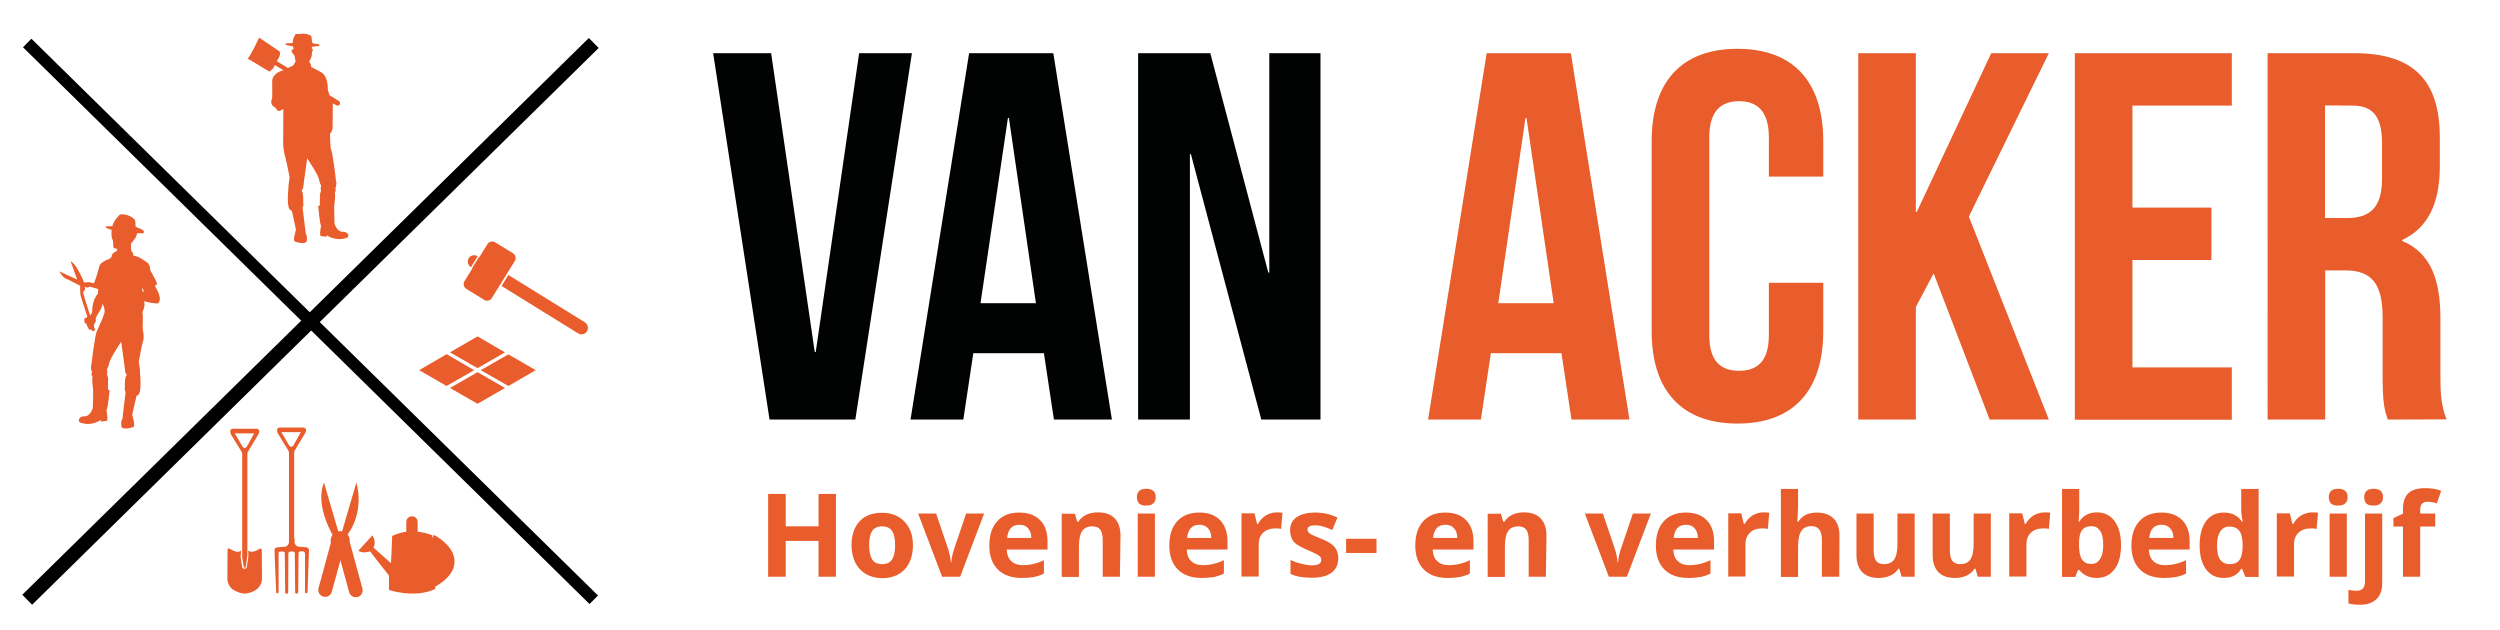<?xml version="1.0" encoding="utf-8"?>
<!-- Generator: Adobe Illustrator 27.7.0, SVG Export Plug-In . SVG Version: 6.00 Build 0)  -->
<svg version="1.1" id="Laag_1" xmlns="http://www.w3.org/2000/svg" xmlns:xlink="http://www.w3.org/1999/xlink" x="0px" y="0px"
	 viewBox="0 0 1250.1 315" style="enable-background:new 0 0 1250.1 315;" xml:space="preserve">
<style type="text/css">
	.st0{fill:#EE733C;}
	.st1{fill:#E95C2B;}
	.st2{fill:none;stroke:#000000;stroke-width:6;stroke-miterlimit:10;}
	.st3{fill:none;stroke:#000000;stroke-width:7;stroke-miterlimit:10;}
	.st4{fill:#E95C2B;stroke:#E95C2B;stroke-width:5.681;stroke-miterlimit:10;}
	.st5{fill:#E95C2B;stroke:#E95C2B;stroke-width:5.681;stroke-linecap:round;stroke-miterlimit:10;}
	.st6{fill:#E95C2B;stroke:#E95C2B;stroke-width:5.169;stroke-miterlimit:10;}
	.st7{fill:#E95C2B;stroke:#E95C2B;stroke-width:6.891;stroke-linecap:round;stroke-miterlimit:10;}
	.st8{fill:#010202;}
	.st9{enable-background:new    ;}
</style>
<path class="st0" d="M161.5,119.8"/>
<g>
	<path class="st1" d="M71,163.8c0,0,1.7,4.1,0.3,7.6c-0.2,0.1-1.9,9.4-1.9,9.4s0.8,5,0.6,5.5c-0.1,0.1,1.4,11.6-1.7,11.5
		c-0.1,0.1-2.2,9.7-2.2,9.7s1.8,5.7,0.6,6c0,0.1-5.5,1.9-6-0.3c0,0-0.4-2.9,0.5-3.7c0,0.1,1.6-13.5,1.6-13.5s-0.7-0.6-0.3-2.4
		c-0.2-0.1-0.1-5.5,0.7-5.6c0.1-0.1,0.1-0.8,0.1-0.8s-0.9-0.9-0.8-2.4c0-0.1-0.2-0.8-0.2-1.6c0-0.2-1.7-12.3-1.7-12.3
		s-5.6,8.3-6,10.7c-0.1,0.1-0.6,2.9-1.2,2.9c0.2,0.1,0.5,2.3,0,2.9c0.2,0.1,1,1.8,0.6,3.1c0,0.1,0,4.4,0,4.4l0.8,0.1
		c0,0-0.8,9.1-1.5,10c-0.2-0.1,0.5,3.2,0.4,3.5c0.1-0.2-0.1,1.9-0.1,1.9l-3.2,0.4V210c0,0-4.3,3.1-9.1,1.6c-0.2,0.1-3.1-0.5-1.4-2.6
		c0-0.1,0.8-0.9,2.3-0.8c0-0.1,2.5,0.5,4.2-4c0.1,0,0.2-9,0.2-9s-0.8-5.5-0.3-6.9c0,0-1-0.9-0.3-1.9c0.1-0.2-1-3-0.3-3.9
		c0,0,1.7-15.1,2.8-17c0-0.1,2.8-6.3,2.8-6.3L71,163.8L71,163.8z"/>
	<path class="st1" d="M67.8,113.4c0,0,0-3.2-0.5-3.7s-3.7-3.2-7.4-2.4c0,0-3.4,3.4-3.7,5.8l-2.8,0.1c0,0-2.5,0.3,2.3,1.7
		c0.3,0.1-0.4,3.4,0.7,5.2c0,0,0.3,2.2,0.2,3.2c0.1,0.2-0.1,0.9,2,1.1c0,0.1-0.2,1.2-0.2,1.2s-2.5,0.6-2.6,2.7
		c0,0.1-0.9,1.5-2.4,1.6c0.2,0.1-3.8,1.5-3.8,3.6c0-0.1-2.2,8.1-2.8,8.3c0,0.1-0.3,0.6-0.3,0.6l2.6,0.8c0,0,0.2,4.2-0.8,4.4
		c0,0.1-2.1,2.8-2.2,7.8c0-0.1,0.1,2.4-2.7,3.3c0,0.1-1.7,0.2-1.2,1.8c0,0.2-0.2,1,0.9,1.3c0,0.1,0.4,0.7,0.4,1c0,0.1,0.2,0.8,0.6,1
		c0.2,0.2-0.1,1.2,1.4,1.1c0.2,0.1,1.4-1.4,1.7-3.1c0.2-0.1,1.2-1.5,0.6-2.3c0,0,0.2-1.2,1.9-3.7c0.1,0,1.7-2.9,1.6-4
		c0,0.1,1.9,3.5,0.5,5.8c0,0.3-0.8,1.8-0.5,3.1c0.1,0.1-1.2,0.8-0.4,3c0.1,0.3-0.4,0.8-0.9,1.2c0.1-0.1-0.3,0.6,0,1.9
		c-0.1,0.1-1.5,2.2-1.2,5.3c0,0.2,24.1-6,22.3-6.4c0,0,0.1-0.2,0.1-0.6c0.2-1.9,0.4-7.5,0-9.1c0.2-0.1,1.4-3,1-4.5
		c0-0.2-1.7-7.4-1-10.6c0.2,0.5,2.1-9.3,3.1-8.9c0.6,0.4-4.5-4.1-7.6-4.1c0,0,0.1-1.7-0.9-2c0-0.2-0.6-2.3-0.2-4.3
		c0.1-0.2,2.5-2.3,2.9-4.8c0-0.2,1.7-0.2,1.7-0.2s2.2,0.6,1.7-0.9C71.9,115.6,72,114.9,67.8,113.4L67.8,113.4z"/>
	<path class="st1" d="M61.8,144.9l10.3,0.9l-0.9-1.8l-1.4-0.1l-4.9-6.6l4.3-7.4c0,0,6.2,0.2,5.8,4.9c0.1,0.5,3.6,6,3.5,7.3
		c-0.2,0.1-1.1,0.9-1.1,0.9s4.3,6.2,1.7,8.6c0.2,0-1.1,1.1-14.4-3.1C51.3,144.4,61.8,144.9,61.8,144.9L61.8,144.9z"/>
	<path class="st1" d="M35.3,130.6l3.3,9.2l-8.9-4.1c0,0,1.5,3.4,4.4,4.1c0.3,0.1,6,3.1,6,3.1s-0.2,4.8,0.5,5.8
		c-0.1,0.1,5.5,17,5.5,17l1.5-0.6c0,0-6.3-18-6-19.3c0.2-0.1,1.4-0.8,0.7-2.3c0.2-0.1,1.5,0.8,2.5-0.2c0.4,0.1,12.3,3.5,12.3,3.5
		v-2.1l-12.4-3.6l-2.7,0.1C42,141.2,38.6,132.3,35.3,130.6L35.3,130.6z"/>
	<path class="st1" d="M71,163.6c0,0,0.4,1.2,0,5.8l-22.3,0.8"/>
</g>
<line class="st2" x1="13.6" y1="21.5" x2="296.9" y2="299.9"/>
<line class="st3" x1="296.9" y1="21.5" x2="13.6" y2="299.9"/>
<g>
	<path class="st1" d="M128.6,214.4h-12.3c-1.9,0.2-0.9,2.7-0.9,2.7l5.4,8.8l0.3,0.9v51v0.9l0.8,4.8c0,0.4,0.6,0.3,0.6,0.4
		c0.4,0,0.4-0.4,0.4-0.4l0.8-5.7c0,0,0-50.8,0-50.9c-0.1-0.3,0.2-0.9,0.2-0.9s5.1-8.4,5.1-8.5C130.7,215,128.6,214.4,128.6,214.4z
		 M123.4,223.4c0,0-1.1,1.3-2.1,0l-3.9-6.7h9.7L123.4,223.4z"/>
	<path class="st1" d="M120.5,275.2c0,0-1.1,2.1-5.6-0.8c0,0-0.7-0.5-1.1,0.3l-0.1,15.3c0,0,0.4,3.1,2.6,4.7c0,0,3.2,2.1,6.1,2.1
		c0,0,3.2,0,6.2-2.3c0,0,2.5-2,2.4-5.2l-0.1-14.4c0,0,0.1-0.6-1-0.6c0,0-3.8,2.9-5.8,0.9l0.1,2.9c0,0-0.6,4.6-0.8,5.4
		c0,0-0.2,1.1-1.3,0.9c0,0-0.8,0-1-0.9c0,0-0.9-5.2-0.8-5.4C120.5,278.2,120.5,275.2,120.5,275.2L120.5,275.2z"/>
</g>
<g>
	<path class="st1" d="M144.5,269.3v2c0,0-0.3,1.9-2.1,2.1l-3.8,0.3c0,0-1.4,0.2-1.3,1.4c-0.1,0.1,0.8,21,0.8,21s-0.1,0.7,0.7,0.6
		c0,0,0.4-0.2,0.5-0.7v-19.4c0,0,0-0.9,1-0.8h1.3c0,0,0.7,0,0.8,0.7l0.2,19.8c0,0-0.1,0.6,0.8,0.6c0,0,0.6,0,0.7-0.7l0.1-19.6
		c0,0,0.3-0.9,1-0.8c-0.1,0,1.4,0,1.4,0s0.8,0.1,0.8,0.7l0.2,19.9c0,0,0,0.4,0.7,0.4c0.1,0,0.7,0,0.8-0.5l0.2-19.8
		c0,0,0-0.7,0.9-0.8c-0.1,0,1.5,0,1.5,0s0.4,0.1,0.8,0.8c0.1,0,0,19.6,0,19.6s0.1,0.6,0.7,0.5c-0.1,0,0.6,0.2,0.6-0.6l0.7-21
		c0,0,0.1-0.8-1.1-1.3l-4.4-0.4c0,0-1.9-0.5-1.7-2.7l0.1-1.3"/>
	<path class="st1" d="M152,213.8h-12.3c-1.9,0.2-0.9,2.7-0.9,2.7l5.4,8.8l0.3,0.9v43.1c0,0,2.6,4.7,2.6,0c0-14.3,0-43,0-43
		c-0.1-0.3,0.2-0.9,0.2-0.9s5.1-8.4,5.1-8.5C154.1,214.4,152,213.8,152,213.8z M146.7,222.8c0,0-1.1,1.3-2.1,0l-3.9-6.7h9.7
		L146.7,222.8z"/>
</g>
<path class="st1" d="M186.2,267.7l-7,7.7c0,0,1.9,1.6,5.9,0.3c-0.1,0.1,9.4,12.1,9.4,12.1v7.2c0,0,12.7,4.4,23.2-0.5
	c0.1,0.2-1.5-26.8-1.5-26.8s-10.1-4.6-20.1,0.3c0.1,0-0.6,13.6-0.6,13.6l-8.8-7.8C186.8,273.9,188.4,271.1,186.2,267.7L186.2,267.7z
	"/>
<path class="st4" d="M215.7,270c0,0,19.7,10.1,0,21.2"/>
<line class="st5" x1="206" y1="261" x2="206" y2="270"/>
<path class="st1" d="M162,241.3l8.1,27.7l8.1-27.7c0,0,4.9,15-5.7,27.7c0.1-0.1-5.3,0-5.3,0S157.1,253.3,162,241.3L162,241.3z"/>
<path class="st6" d="M170.1,268.2c-1.2,0-2.2,1-2.2,2.2s1,2.2,2.2,2.2s2.2-1,2.2-2.2S171.4,268.2,170.1,268.2z"/>
<path class="st7" d="M171.8,272.8l6.1,22.4 M168.7,272.6l-6.1,22.4"/>
<path class="st1" d="M154.7,31.3v-0.8c0,0,1.4-1.5,1.3-4.5c0.1,0,0.9-1.6,0-1.6c-0.3,0,0.9-4.2-1.7-5.3c0.1-0.1-8.2-1.2-7.9,2.1
	c-0.1-0.1,0.4,3.5,0.4,3.5s-2.6-0.3,0.5,3.2l0.5,2.8l-1.1,2L144,34l-5.6-3.4c0,0,2.2-2.9,1.5-4.8l-10.3-7c0,0-4.6,9.8-5.8,10.5
	c0.2,0,10.9,6.5,10.9,6.5s2.5-1.5,2.6-3.3l4.5,2.6c0,0-4.9,0.9-5.7,5c0.1,0,0,9.1,0,9.1s-1.8,3,1.6,4.6c0.1,0,1.2,3,3.1,1.1
	c0.1,0,0.9-0.3,0.9-0.3l-0.1,17.2c0,0,0.1,4.1,1.3,7.6c0.1,0.1,1.9,9.2,1.9,9.2s-0.7,4.9-0.6,5.4c0.1,0.2-1.4,11.4,1.7,11.3
	c0.1,0.1,2.1,9.6,2.1,9.6s-1.8,5.6-0.5,5.9c0,0.1,5.4,1.8,5.9-0.3c0,0,0.4-2.8-0.5-3.6c0,0.1-1.6-13.2-1.6-13.2s0.7-0.6,0.3-2.3
	c0.1-0.1,0.1-5.4-0.6-5.5c-0.1-0.1-0.1-0.8-0.1-0.8s0.9-0.8,0.8-2.3c0.1-0.1,0.2-0.7,0.2-1.5c0-0.2,1.7-12.1,1.7-12.1
	s5.5,8.1,5.9,10.5c0.1,0.2,0.6,2.8,1.1,2.9c-0.1,0.2-0.5,2.3,0,2.8c-0.1,0.1-0.9,1.8-0.6,3.1c-0.1,0.1-0.1,4.3-0.1,4.3l-0.8,0.2
	c0,0,0.8,8.9,1.4,9.8c0.1-0.1-0.5,3.2-0.4,3.4c-0.1-0.2,0.1,1.8,0.1,1.8l3.1,0.4v-0.8c0,0,4.2,3,9,1.6c0.1,0.1,3.1-0.5,1.4-2.5
	c0.1-0.1-0.8-0.8-2.3-0.8c-0.1-0.1-2.5,0.5-4.1-3.9c-0.1,0-0.2-8.9-0.2-8.9s0.8-5.4,0.3-6.8c-0.1,0,0.9-0.8,0.3-1.8
	c-0.1-0.2,1-2.9,0.3-3.8c0.1,0-1.6-14.8-2.7-16.7c-0.1-0.2-0.3-7.1-0.3-7.1s1.5-1.7,1.3-3.5c0.1,0,0.1-11.7,0.1-11.7l2.3,1.2
	c0,0,2-0.2,1.1-2.1c0-0.2-5-3.1-5-3.1l-0.9-2.8c0,0,0.4-7.1-3.6-8.9c-0.1-0.2-4.7-2.5-4.7-2.5S155.6,31.4,154.7,31.3L154.7,31.3z"/>
<path class="st1" d="M142.8,22.4c0,0,6.8,2.2,16.5,0.6c0-0.1,1.4-0.5-0.4-1c-0.1,0-3,0-2.9-1.1c-0.1,0,0-2.8-0.6-3.1
	c0.1,0.1-2.5-1.5-5.4-0.8c0,0-0.7,0.2-0.9-0.1c-0.1-0.1-1.9,0.2-1.6,0.8c-0.1,0.1-1.4,2-0.8,3c-0.1,0,0.4,1-1.4,0.9
	C145.6,21.6,142.5,21.3,142.8,22.4L142.8,22.4z"/>
<g>
	<g>
		<g>
			<path class="st1" d="M235.5,133.6l3.4-5.5h-0.1c-1.5-0.9-3.5-0.5-4.4,1S233.9,132.6,235.5,133.6L235.5,133.6z"/>
			<g>
				
					<rect x="241.6" y="127.5" transform="matrix(0.526 -0.85 0.85 0.526 0.672 272.287)" class="st1" width="6.4" height="16"/>
				<path class="st1" d="M292.5,161.2l-38.3-23.7l-3.4,5.5l38.3,23.7c1.5,0.9,3.5,0.5,4.4-1S294,162.2,292.5,161.2z"/>
			</g>
		</g>
		<path class="st1" d="M242.2,150l-9.1-5.6c-1.2-0.8-1.6-2.4-0.9-3.7l11.6-18.7c0.8-1.2,2.4-1.6,3.7-0.9l9.1,5.6
			c1.2,0.8,1.6,2.4,0.9,3.7l-11.6,18.7C245.1,150.4,243.4,150.7,242.2,150z"/>
	</g>
	<g>
		<polygon class="st1" points="238.8,184.1 252.5,176.2 238.8,168.2 225,176.2 		"/>
		<polygon class="st1" points="254.2,177.2 240.4,185.1 254.2,193 267.9,185.1 		"/>
		<polygon class="st1" points="237.1,185.1 223.3,177.1 209.6,185.1 223.3,193 		"/>
		<polygon class="st1" points="238.8,186.1 225,194 238.8,201.9 252.5,194 		"/>
	</g>
</g>
<g>
	<path class="st8" d="M407.4,176h0.5l21.7-149.4H456l-28.3,183.2h-42.9L356.6,26.6h29L407.4,176z"/>
	<path class="st8" d="M556,209.8h-29l-5-33.2h-35.3l-5,33.2h-26.4l29.3-183.2h42.1L556,209.8z M490.3,151.6H518L504.5,59H504
		L490.3,151.6z"/>
</g>
<g class="st9">
	<path class="st8" d="M595.5,77.1H595v132.7h-25.9V26.6h36.1l29,109.7h0.5V26.6h25.6v183.2h-29.6L595.5,77.1z"/>
</g>
<g>
	<path class="st1" d="M814.8,209.8h-29l-5-33.2h-35.3l-5,33.2h-26.4l29.3-183.2h42.1L814.8,209.8z M749.2,151.6h27.7L763.3,59h-0.5
		L749.2,151.6z"/>
	<path class="st1" d="M911.7,141.4v24.3c0,29.3-14.7,46.1-42.9,46.1s-42.9-16.8-42.9-46.1V70.5c0-29.3,14.7-46.1,42.9-46.1
		s42.9,16.8,42.9,46.1v17.8h-27.2V68.7c0-13.1-5.8-18.1-14.9-18.1s-14.9,5-14.9,18.1v98.9c0,13.1,5.8,17.8,14.9,17.8
		s14.9-4.7,14.9-17.8v-26.2L911.7,141.4L911.7,141.4z"/>
	<path class="st1" d="M966.9,136.7l-8.9,16.8v56.3h-28.8V26.6H958v79.3h0.5l37.2-79.3h28.8l-40,81.7l40,101.5h-29.6L966.9,136.7z"/>
	<path class="st1" d="M1066.3,103.8h39.5V130h-39.5v53.7h49.7v26.2h-78.5V26.6h78.5v26.2h-49.7V103.8z"/>
	<path class="st1" d="M1194,209.8c-1.6-4.7-2.6-7.6-2.6-22.5v-28.8c0-17-5.8-23.3-18.8-23.3h-9.9v74.6h-28.8V26.6h43.4
		c29.8,0,42.7,13.9,42.7,42.1v14.4c0,18.8-6,30.9-18.8,36.9v0.5c14.4,6,19.1,19.6,19.1,38.7v28.3c0,8.9,0.3,15.4,3.1,22.2
		L1194,209.8L1194,209.8z M1162.6,52.7V109h11.2c10.7,0,17.3-4.7,17.3-19.4v-18c0-13.1-4.4-18.8-14.7-18.8L1162.6,52.7L1162.6,52.7z
		"/>
</g>
<g>
	<path class="st1" d="M418,288.4h-8.7v-17.9h-16.4v17.9h-8.8V247h8.8v16.2h16.4V247h8.7V288.4z"/>
	<path class="st1" d="M456.5,272.6c0,5.1-1.4,9.2-4.1,12.1s-6.5,4.4-11.3,4.4c-3,0-5.7-0.7-8-2s-4.1-3.2-5.4-5.7
		c-1.2-2.5-1.9-5.4-1.9-8.7c0-5.2,1.4-9.2,4-12c2.7-2.9,6.5-4.3,11.4-4.3c3,0,5.7,0.7,8,2s4.1,3.2,5.4,5.7
		C455.9,266.4,456.5,269.2,456.5,272.6z M434.6,272.6c0,3.1,0.5,5.5,1.5,7.1s2.7,2.4,5,2.4s4-0.8,5-2.4s1.5-4,1.5-7.1
		s-0.5-5.5-1.5-7c-1-1.6-2.7-2.4-5-2.4s-4,0.8-5,2.3C435.1,267.1,434.6,269.4,434.6,272.6z"/>
	<path class="st1" d="M471.1,288.4l-12-31.6h9l6.1,18c0.7,2.3,1.1,4.4,1.3,6.5h0.2c0.1-1.8,0.5-4,1.3-6.5l6.1-18h9l-12,31.6H471.1z"
		/>
	<path class="st1" d="M510.9,289c-5.1,0-9.1-1.4-11.9-4.2s-4.3-6.8-4.3-11.9c0-5.3,1.3-9.4,4-12.3c2.6-2.9,6.3-4.3,11-4.3
		c4.5,0,7.9,1.3,10.4,3.8s3.7,6.1,3.7,10.5v4.2h-20.4c0.1,2.5,0.8,4.4,2.2,5.7c1.4,1.4,3.3,2.1,5.7,2.1c1.9,0,3.7-0.2,5.4-0.6
		s3.5-1,5.3-1.9v6.7c-1.5,0.8-3.1,1.3-4.8,1.7C515.5,288.8,513.3,289,510.9,289z M509.7,262.4c-1.8,0-3.3,0.6-4.3,1.7
		c-1,1.2-1.6,2.8-1.8,4.9h12.1c0-2.1-0.6-3.8-1.7-4.9C513,262.9,511.5,262.4,509.7,262.4z"/>
	<path class="st1" d="M560,288.4h-8.6V270c0-2.3-0.4-4-1.2-5.1s-2.1-1.7-3.9-1.7c-2.4,0-4.2,0.8-5.2,2.4c-1.1,1.6-1.6,4.3-1.6,8
		v14.9h-8.6v-31.6h6.6l1.2,4h0.5c1-1.5,2.3-2.7,4-3.5s3.6-1.2,5.8-1.2c3.7,0,6.5,1,8.4,3s2.9,4.9,2.9,8.6L560,288.4L560,288.4z"/>
	<path class="st1" d="M568.5,248.6c0-2.8,1.6-4.2,4.7-4.2s4.7,1.4,4.7,4.2c0,1.3-0.4,2.4-1.2,3.1c-0.8,0.8-2,1.1-3.5,1.1
		C570.1,252.9,568.5,251.5,568.5,248.6z M577.5,288.4h-8.6v-31.6h8.6V288.4z"/>
	<path class="st1" d="M600.9,289c-5.1,0-9.1-1.4-11.9-4.2s-4.3-6.8-4.3-11.9c0-5.3,1.3-9.4,4-12.3s6.3-4.3,11-4.3
		c4.5,0,8,1.3,10.4,3.8s3.7,6.1,3.7,10.5v4.2h-20.4c0.1,2.5,0.8,4.4,2.2,5.7c1.4,1.4,3.3,2.1,5.7,2.1c1.9,0,3.7-0.2,5.4-0.6
		s3.5-1,5.3-1.9v6.7c-1.5,0.8-3.1,1.3-4.8,1.7C605.4,288.8,603.3,289,600.9,289z M599.7,262.4c-1.8,0-3.3,0.6-4.3,1.7
		s-1.6,2.8-1.8,4.9h12.1c0-2.1-0.6-3.8-1.7-4.9C602.9,262.9,601.5,262.4,599.7,262.4z"/>
	<path class="st1" d="M638.4,256.2c1.2,0,2.1,0.1,2.9,0.2l-0.7,8.1c-0.7-0.2-1.5-0.3-2.5-0.3c-2.8,0-4.9,0.7-6.4,2.1
		s-2.3,3.4-2.3,5.9v16.1h-8.6v-31.6h6.5l1.3,5.3h0.4c1-1.8,2.3-3.2,4-4.3C634.7,256.8,636.5,256.2,638.4,256.2z"/>
	<path class="st1" d="M669.2,279c0,3.2-1.1,5.7-3.4,7.4s-5.6,2.5-10.1,2.5c-2.3,0-4.3-0.2-5.9-0.5s-3.1-0.8-4.5-1.4v-7
		c1.6,0.8,3.4,1.4,5.4,1.9s3.8,0.8,5.3,0.8c3.1,0,4.7-0.9,4.7-2.7c0-0.7-0.2-1.2-0.6-1.7c-0.4-0.4-1.1-0.9-2.2-1.4
		c-1-0.5-2.4-1.2-4.1-1.9c-2.4-1-4.2-2-5.4-2.8s-2-1.9-2.5-3s-0.8-2.5-0.8-4.1c0-2.8,1.1-5,3.3-6.5s5.3-2.3,9.3-2.3
		c3.8,0,7.5,0.8,11.1,2.5l-2.6,6.2c-1.6-0.7-3.1-1.2-4.4-1.7c-1.4-0.4-2.8-0.6-4.2-0.6c-2.5,0-3.8,0.7-3.8,2.1c0,0.8,0.4,1.4,1.2,2
		s2.6,1.4,5.4,2.5c2.5,1,4.3,1.9,5.4,2.8c1.2,0.9,2,1.9,2.5,3S669.2,277.5,669.2,279z"/>
	<path class="st1" d="M673.1,276.5v-7.1h15.2v7.1H673.1z"/>
	<path class="st1" d="M723.9,289c-5.1,0-9.1-1.4-11.9-4.2s-4.3-6.8-4.3-11.9c0-5.3,1.3-9.4,4-12.3s6.3-4.3,11-4.3
		c4.5,0,8,1.3,10.4,3.8c2.5,2.5,3.7,6.1,3.7,10.5v4.2h-20.4c0.1,2.5,0.8,4.4,2.2,5.7c1.4,1.4,3.3,2.1,5.7,2.1c1.9,0,3.7-0.2,5.4-0.6
		s3.5-1,5.3-1.9v6.7c-1.5,0.8-3.1,1.3-4.8,1.7C728.5,288.8,726.4,289,723.9,289z M722.7,262.4c-1.8,0-3.3,0.6-4.3,1.7
		s-1.6,2.8-1.8,4.9h12.1c0-2.1-0.6-3.8-1.7-4.9C726,262.9,724.5,262.4,722.7,262.4z"/>
	<path class="st1" d="M773,288.4h-8.6V270c0-2.3-0.4-4-1.2-5.1s-2.1-1.7-3.9-1.7c-2.4,0-4.2,0.8-5.2,2.4c-1.1,1.6-1.6,4.3-1.6,8
		v14.9h-8.6v-31.6h6.6l1.2,4h0.5c1-1.5,2.3-2.7,4-3.5s3.6-1.2,5.8-1.2c3.7,0,6.5,1,8.4,3s2.9,4.9,2.9,8.6L773,288.4L773,288.4z"/>
	<path class="st1" d="M804.5,288.4l-12-31.6h9l6.1,18c0.7,2.3,1.1,4.4,1.3,6.5h0.2c0.1-1.8,0.5-4,1.3-6.5l6.1-18h9l-12,31.6H804.5z"
		/>
	<path class="st1" d="M844.2,289c-5.1,0-9.1-1.4-11.9-4.2s-4.3-6.8-4.3-11.9c0-5.3,1.3-9.4,4-12.3s6.3-4.3,11-4.3
		c4.5,0,8,1.3,10.4,3.8c2.5,2.5,3.7,6.1,3.7,10.5v4.2h-20.4c0.1,2.5,0.8,4.4,2.2,5.7c1.4,1.4,3.3,2.1,5.7,2.1c1.9,0,3.7-0.2,5.4-0.6
		s3.5-1,5.3-1.9v6.7c-1.5,0.8-3.1,1.3-4.8,1.7C848.8,288.8,846.7,289,844.2,289z M843,262.4c-1.8,0-3.3,0.6-4.3,1.7
		s-1.6,2.8-1.8,4.9H849c0-2.1-0.6-3.8-1.7-4.9C846.3,262.9,844.8,262.4,843,262.4z"/>
	<path class="st1" d="M881.8,256.2c1.2,0,2.1,0.1,2.9,0.2l-0.7,8.1c-0.7-0.2-1.5-0.3-2.5-0.3c-2.8,0-4.9,0.7-6.4,2.1
		s-2.3,3.4-2.3,5.9v16.1h-8.6v-31.6h6.5l1.3,5.3h0.4c1-1.8,2.3-3.2,4-4.3C878,256.8,879.8,256.2,881.8,256.2z"/>
	<path class="st1" d="M919.7,288.4H911V270c0-4.6-1.7-6.9-5.1-6.9c-2.4,0-4.2,0.8-5.2,2.5c-1.1,1.6-1.6,4.3-1.6,8v14.9h-8.6v-44h8.6
		v9c0,0.7-0.1,2.3-0.2,4.9l-0.2,2.5h0.5c1.9-3.1,5-4.6,9.2-4.6c3.7,0,6.5,1,8.5,3s2.9,4.9,2.9,8.6L919.7,288.4L919.7,288.4z"/>
	<path class="st1" d="M950.9,288.4l-1.2-4h-0.5c-0.9,1.5-2.2,2.6-3.9,3.4s-3.6,1.2-5.8,1.2c-3.7,0-6.5-1-8.4-3s-2.8-4.9-2.8-8.6
		v-20.6h8.6v18.5c0,2.3,0.4,4,1.2,5.1s2.1,1.7,3.9,1.7c2.4,0,4.2-0.8,5.2-2.4c1.1-1.6,1.6-4.3,1.6-8v-14.9h8.6v31.6L950.9,288.4
		L950.9,288.4z"/>
	<path class="st1" d="M989,288.4l-1.2-4h-0.5c-0.9,1.5-2.2,2.6-3.9,3.4s-3.6,1.2-5.8,1.2c-3.7,0-6.5-1-8.4-3s-2.8-4.9-2.8-8.6v-20.6
		h8.6v18.5c0,2.3,0.4,4,1.2,5.1s2.1,1.7,3.9,1.7c2.4,0,4.2-0.8,5.2-2.4c1.1-1.6,1.6-4.3,1.6-8v-14.9h8.6v31.6L989,288.4L989,288.4z"
		/>
	<path class="st1" d="M1022.3,256.2c1.2,0,2.1,0.1,2.9,0.2l-0.7,8.1c-0.7-0.2-1.5-0.3-2.5-0.3c-2.8,0-4.9,0.7-6.4,2.1
		s-2.3,3.4-2.3,5.9v16.1h-8.6v-31.6h6.5l1.3,5.3h0.4c1-1.8,2.3-3.2,4-4.3C1018.6,256.8,1020.4,256.2,1022.3,256.2z"/>
	<path class="st1" d="M1048.6,256.2c3.7,0,6.7,1.5,8.8,4.4s3.2,6.9,3.2,12c0,5.2-1.1,9.3-3.3,12.1c-2.2,2.9-5.1,4.3-8.9,4.3
		c-3.7,0-6.6-1.4-8.7-4h-0.6l-1.4,3.5h-6.6v-44h8.6v10.2c0,1.3-0.1,3.4-0.3,6.2h0.3C1041.6,257.8,1044.6,256.2,1048.6,256.2z
		 M1045.8,263.1c-2.1,0-3.7,0.7-4.7,2s-1.5,3.5-1.5,6.5v0.9c0,3.4,0.5,5.8,1.5,7.3s2.6,2.2,4.8,2.2c1.8,0,3.2-0.8,4.2-2.5
		c1.1-1.6,1.6-4,1.6-7.1s-0.5-5.5-1.6-7C1049.1,263.9,1047.7,263.1,1045.8,263.1z"/>
	<path class="st1" d="M1082,289c-5.1,0-9.1-1.4-11.9-4.2s-4.3-6.8-4.3-11.9c0-5.3,1.3-9.4,4-12.3s6.3-4.3,11-4.3
		c4.5,0,7.9,1.3,10.4,3.8s3.7,6.1,3.7,10.5v4.2h-20.4c0.1,2.5,0.8,4.4,2.2,5.7c1.4,1.4,3.3,2.1,5.7,2.1c1.9,0,3.7-0.2,5.4-0.6
		c1.7-0.4,3.5-1,5.3-1.9v6.7c-1.5,0.8-3.1,1.3-4.8,1.7C1086.5,288.8,1084.4,289,1082,289z M1080.8,262.4c-1.8,0-3.3,0.6-4.3,1.7
		s-1.6,2.8-1.8,4.9h12.1c0-2.1-0.6-3.8-1.7-4.9S1082.6,262.4,1080.8,262.4z"/>
	<path class="st1" d="M1111.9,289c-3.7,0-6.6-1.4-8.8-4.3c-2.1-2.9-3.2-6.9-3.2-12c0-5.2,1.1-9.2,3.2-12.1c2.2-2.9,5.1-4.3,8.9-4.3
		c4,0,7,1.5,9.1,4.6h0.3c-0.4-2.4-0.7-4.5-0.7-6.3v-10.1h8.7v44h-6.6l-1.7-4.1h-0.4C1118.9,287.5,1115.9,289,1111.9,289z
		 M1114.9,282.1c2.2,0,3.8-0.6,4.8-1.9s1.6-3.5,1.7-6.5v-0.9c0-3.4-0.5-5.8-1.6-7.3s-2.8-2.2-5.1-2.2c-1.9,0-3.4,0.8-4.5,2.5
		c-1.1,1.6-1.6,4-1.6,7.1s0.5,5.5,1.6,7C1111.4,281.4,1112.9,282.1,1114.9,282.1z"/>
	<path class="st1" d="M1156.2,256.2c1.2,0,2.1,0.1,2.9,0.2l-0.7,8.1c-0.7-0.2-1.6-0.3-2.6-0.3c-2.8,0-4.9,0.7-6.4,2.1
		s-2.3,3.4-2.3,5.9v16.1h-8.6v-31.6h6.5l1.3,5.3h0.4c1-1.8,2.3-3.2,4-4.3C1152.4,256.8,1154.2,256.2,1156.2,256.2z"/>
	<path class="st1" d="M1164.5,248.6c0-2.8,1.6-4.2,4.7-4.2s4.7,1.4,4.7,4.2c0,1.3-0.4,2.4-1.2,3.1c-0.8,0.8-2,1.1-3.5,1.1
		C1166.1,252.9,1164.5,251.5,1164.5,248.6z M1173.5,288.4h-8.6v-31.6h8.6V288.4z"/>
	<path class="st1" d="M1180,302.4c-2.2,0-4.1-0.2-5.7-0.7v-6.8c1.3,0.4,2.7,0.5,4.1,0.5s2.5-0.4,3.2-1.2s1-2,1-3.6v-33.8h8.6v35
		c0,3.4-1,6-2.9,7.8C1186.3,301.5,1183.6,302.4,1180,302.4z M1182.2,248.6c0-2.8,1.6-4.2,4.7-4.2s4.7,1.4,4.7,4.2
		c0,1.3-0.4,2.4-1.2,3.1c-0.8,0.8-2,1.1-3.5,1.1C1183.7,252.9,1182.2,251.5,1182.2,248.6z"/>
	<path class="st1" d="M1217.7,263.3h-7.5v25.1h-8.6v-25.1h-4.8v-4.2l4.8-2.3v-2.3c0-3.6,0.9-6.2,2.7-7.9s4.6-2.5,8.5-2.5
		c3,0,5.6,0.4,7.9,1.3l-2.2,6.3c-1.7-0.6-3.3-0.8-4.8-0.8c-1.2,0-2.1,0.4-2.7,1.1s-0.8,1.7-0.8,2.8v2h7.5V263.3z"/>
</g>
</svg>
